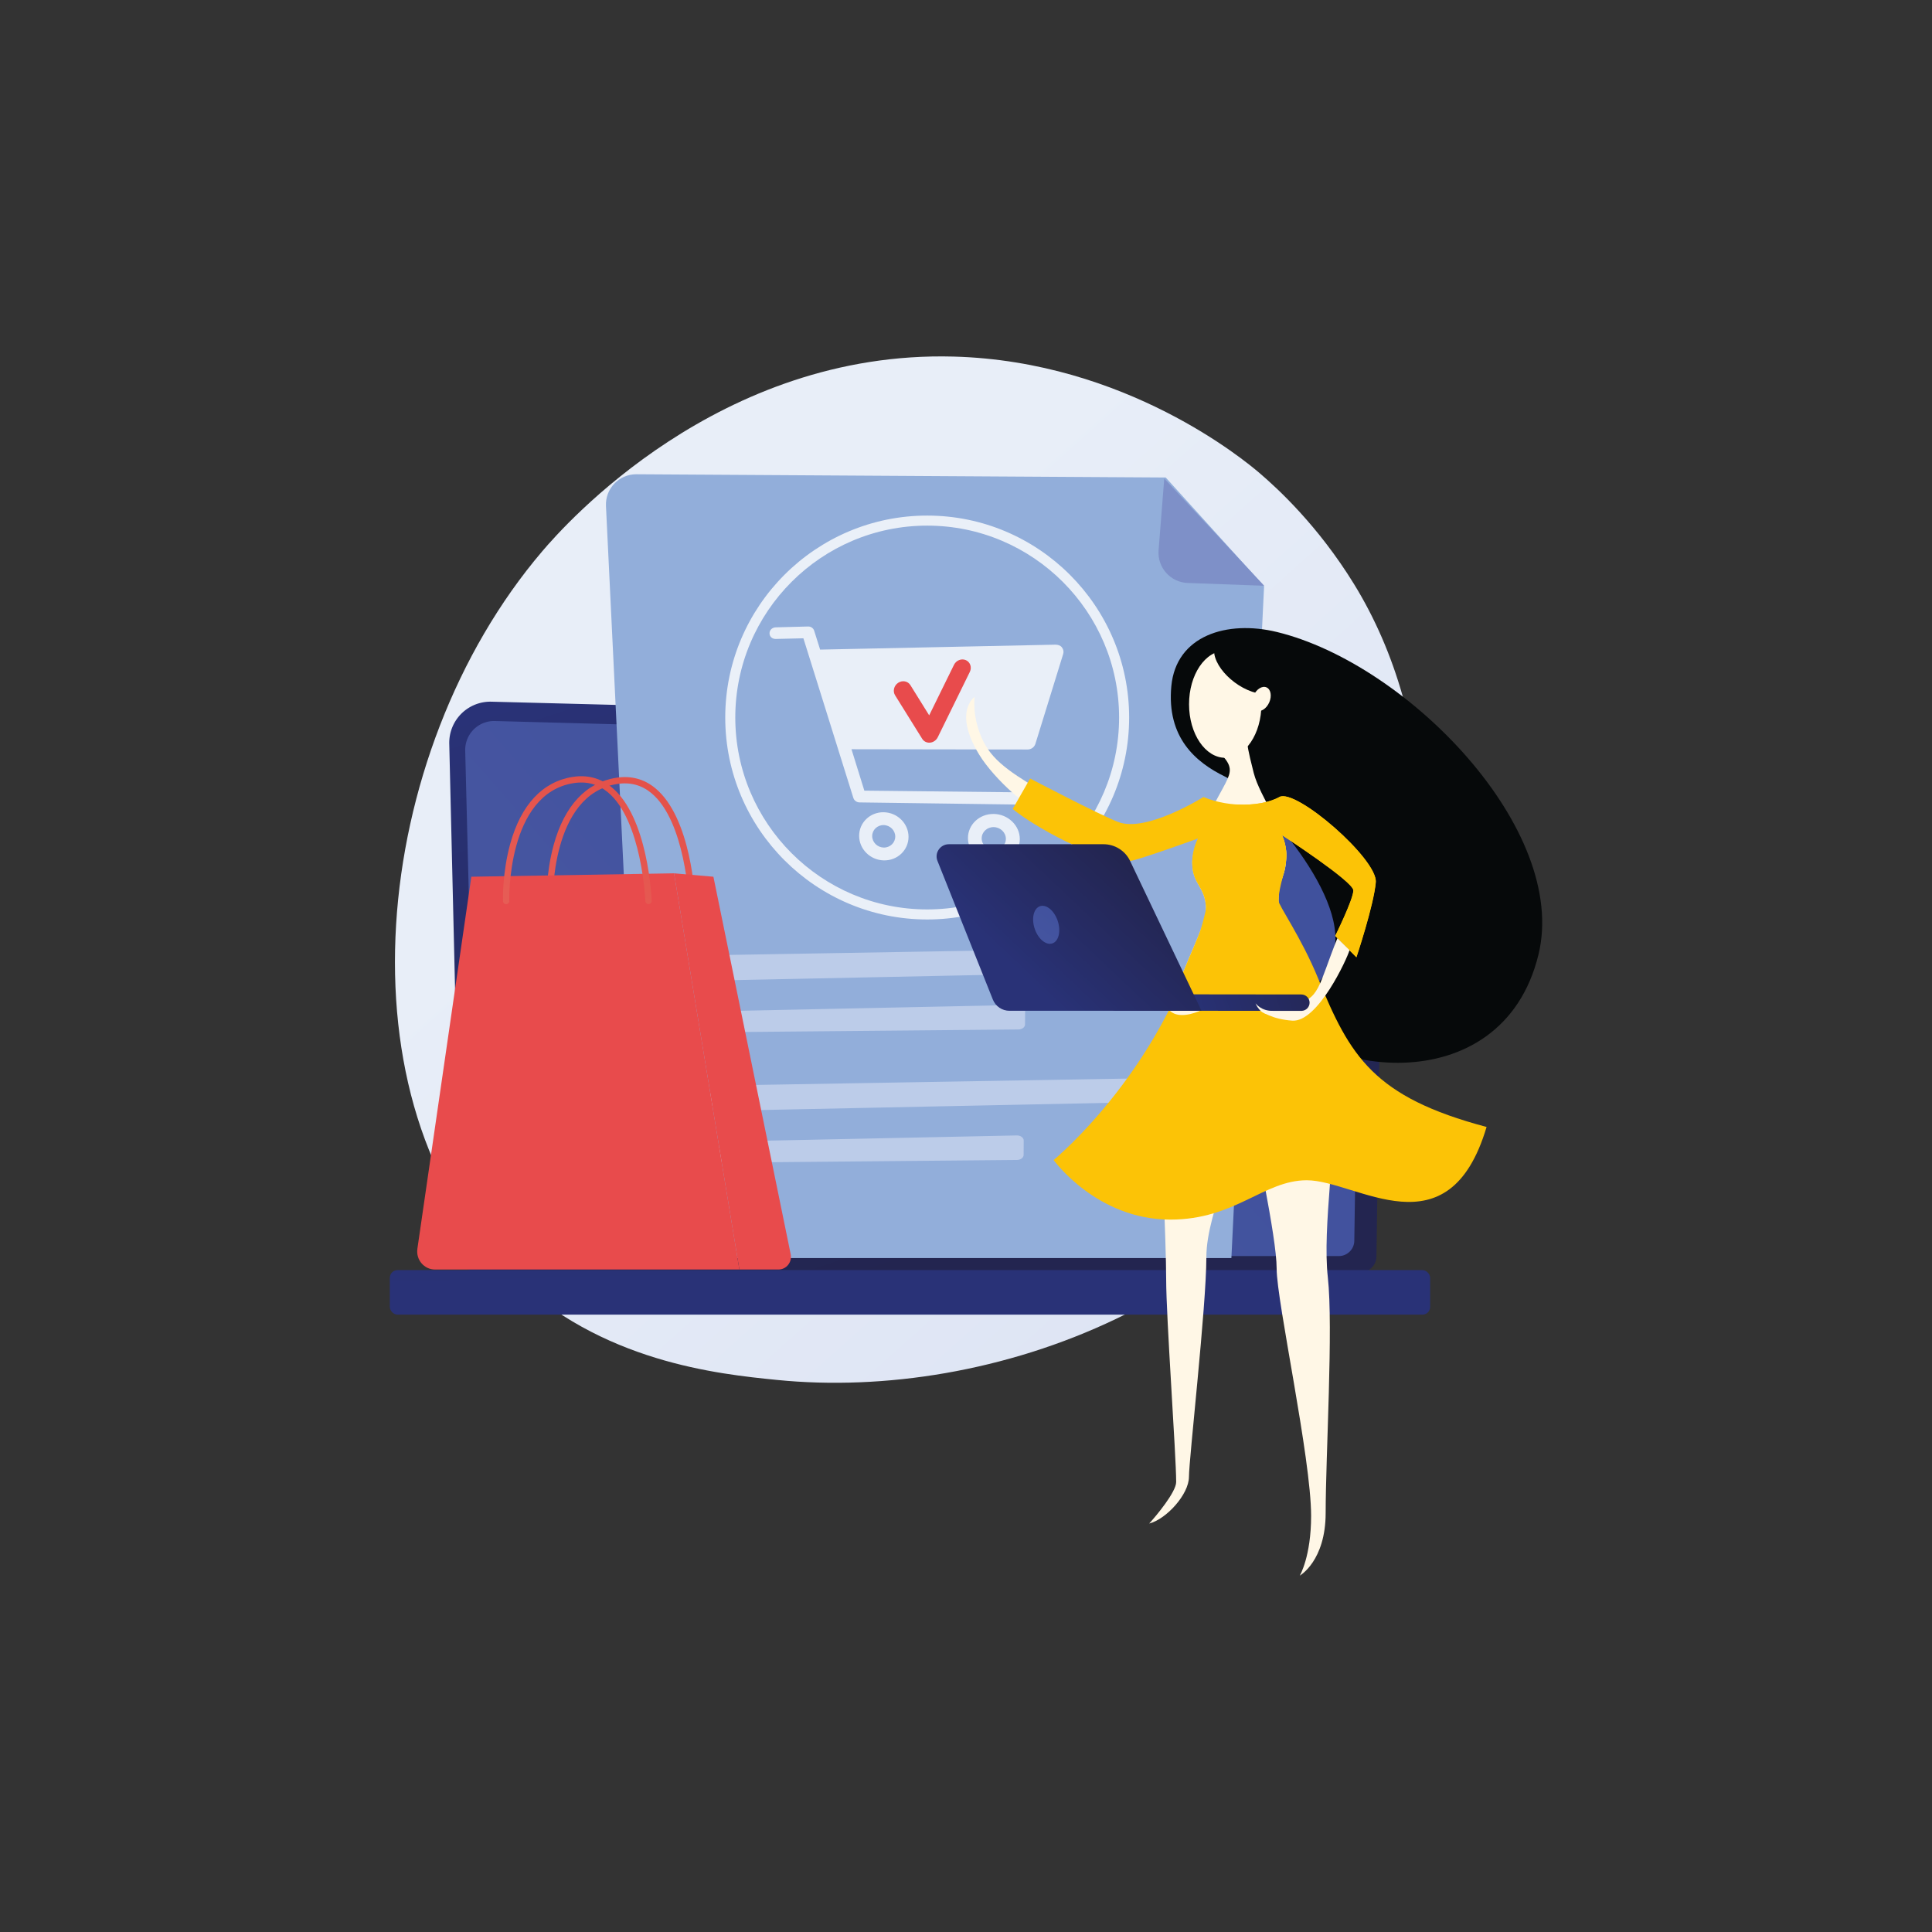 <svg id="Layer_1" xmlns="http://www.w3.org/2000/svg" xmlns:xlink="http://www.w3.org/1999/xlink" viewBox="0 0 1417.32 1417.32"><rect x="0" y="0" width="1417.32" height="1417.32" fill="#333333" stroke="none"/><defs><linearGradient id="linear-gradient" x1="1164.99" y1="1019.82" x2="610.64" y2="421.48" gradientTransform="rotate(1 -4659.912 -3786.313)" gradientUnits="userSpaceOnUse"><stop offset="0" stop-color="#d9e0f2"/><stop offset="1" stop-color="#e8eef8"/></linearGradient><linearGradient id="linear-gradient-2" x1="-8317.83" y1="904.95" x2="-8164.94" y2="446.29" gradientTransform="matrix(-1 0 0 1 -7584.58 0)" gradientUnits="userSpaceOnUse"><stop offset="0" stop-color="#232550"/><stop offset="1" stop-color="#293277"/></linearGradient><linearGradient id="linear-gradient-3" x1="929.39" y1="497.86" x2="371.76" y2="987.44" gradientUnits="userSpaceOnUse"><stop offset="0" stop-color="#3f509c"/><stop offset="1" stop-color="#4857a2"/></linearGradient><linearGradient id="linear-gradient-4" x1="658.06" y1="552.72" x2="667.27" y2="935.9" gradientTransform="rotate(-180 667.565 948.09)" xlink:href="#linear-gradient-2"/><linearGradient id="linear-gradient-5" x1="528.41" y1="467.84" x2="425.2" y2="720.33" gradientUnits="userSpaceOnUse"><stop offset="0" stop-color="#e1453c"/><stop offset="1" stop-color="#e76059"/></linearGradient><linearGradient id="linear-gradient-6" x1="500.81" y1="456.56" x2="397.6" y2="709.05" xlink:href="#linear-gradient-5"/><linearGradient id="linear-gradient-7" x1="-968.99" y1="934.82" x2="-1078.65" y2="964.87" gradientTransform="rotate(-2.83 -4638.308 -38590.463)" xlink:href="#linear-gradient-2"/><linearGradient id="linear-gradient-8" x1="-904.95" y1="635.52" x2="-982.3" y2="717.27" gradientTransform="translate(1734.27)" xlink:href="#linear-gradient-2"/><linearGradient id="linear-gradient-9" x1="-951.85" y1="655.96" x2="-986.82" y2="708.61" gradientTransform="rotate(18.24 -99.742 6080.075)" xlink:href="#linear-gradient-3"/><style>.cls-5{fill:#fff7e6}.cls-6{fill:#92aeda}.cls-8{fill:#fcc306}.cls-12{fill:#06090a}.cls-18{fill:#e84b4c}</style></defs><path d="M1008.85 778.49c-79.27 176.67-281.63 249.62-438.91 233.83-42.94-4.31-129.35-12.98-195.79-78.06-127.6-124.97-103.14-381.09 23.71-529.92 16.34-19.17 129.33-147.51 301.83-142.75 126.3 3.48 213.71 76.39 224.34 85.47 13.42 11.47 42.99 38.68 69.33 81.49 61.87 100.58 65.04 239.55 15.5 349.95Z" style="fill:url(#linear-gradient)"/><path d="M338.48 921.59c0 6.58 5.39 11.96 11.97 11.96h647.34c6.58 0 11.97-5.38 11.97-11.96l5.39-372.01c0-6.58-7.75-19.42-21.95-18.45l-632.66-16.37a30.224 30.224 0 0 0-22.1 8.8 30.156 30.156 0 0 0-8.86 22.06l8.89 375.98Z" style="fill:url(#linear-gradient-2)"/><path d="M350.3 910.12c0 6.23 5.1 11.33 11.33 11.33h620.56c6.23 0 11.33-5.1 11.33-11.33l5.08-337.71c-.6-20.32-18.42-27.63-29.22-27.2l-606.34-16.27a21.21 21.21 0 0 0-21.76 21.7l9.02 359.48Z" style="fill:url(#linear-gradient-3)"/><path class="cls-6" d="M986.81 749.68h-.02c-.92-.01-1.65-.77-1.64-1.68l.4-27.39c.01-.91.75-1.64 1.66-1.64h.02c.92.01 1.65.77 1.64 1.68l-.4 27.39c-.01.91-.75 1.64-1.66 1.64Zm.98-67.11h-.02c-.92-.01-1.65-.77-1.64-1.68l1.54-104.9c-.03-6.23-1.92-11.21-5.62-14.75-6.91-6.62-17.88-6.28-18.34-6.26l-193.8-5.2c-.92-.02-1.64-.79-1.61-1.7.02-.92.73-1.7 1.7-1.61l193.69 5.2c1.21-.07 12.89-.27 20.66 7.18 4.38 4.19 6.61 9.97 6.64 17.17l-1.54 104.93c-.01.91-.75 1.64-1.66 1.64Z"/><rect x="285.97" y="931.75" width="763.19" height="32.69" rx="5.65" ry="5.65" transform="rotate(180 667.565 948.09)" style="fill:url(#linear-gradient-4)"/><path class="cls-6" d="m855.17 350.3-388.29-2.38c-12.76-.08-22.97 10.58-22.34 23.33l26.71 551.67h432.1l23.99-492.89-72.17-79.73Z"/><path d="M871.32 427.67c-12.65-.45-22.37-11.35-21.38-23.96l4.16-52.68 73.32 78.68-56.11-2.04Z" style="fill:#7e90c8"/><path d="M531.99 700.58c53.83-.87 260.45-4.44 312.63-5.34 6.58-.11 11.99 3.87 11.96 8.8-.03 4.69-5.02 8.5-11.28 8.63l-312.44 6.47c-6.02.12-11.19-3.2-11.93-7.68l-.19-1.13c-.85-5.12 4.37-9.65 11.25-9.76Zm-3.77 54.77c.91 1.15 2.57 1.86 4.35 1.84l214.52-1.97c2.69-.02 4.86-1.66 4.87-3.67l.07-10.58c.01-2.1-2.31-3.8-5.11-3.74l-208.55 4.36c-9.29.19-14.87 7.76-10.15 13.77Zm2.73 40.96c53.83-.87 260.45-4.44 312.63-5.34 6.58-.11 11.99 3.87 11.96 8.8-.03 4.69-5.02 8.5-11.28 8.63l-312.44 6.47c-6.02.12-11.19-3.2-11.93-7.68l-.19-1.13c-.85-5.12 4.37-9.65 11.25-9.76Zm-3.77 54.77c.91 1.15 2.57 1.86 4.35 1.84l214.52-1.97c2.69-.02 4.86-1.66 4.87-3.67l.07-10.58c.01-2.1-2.31-3.8-5.11-3.74l-208.55 4.36c-9.29.19-14.87 7.76-10.15 13.77Z" style="fill:#bccce9"/><g style="opacity:.8"><path d="M779 474.87c-1.14-1.4-2.93-1.98-4.82-1.94l-172.53 3.62-4.36-13.84c-.61-1.93-2.42-3.16-4.47-3.11l-23.69.62c-2.54.07-4.6 1.83-4.6 4.37s2.06 4.2 4.6 4.14l20.24-.48L626 585.3c.62 1.97 2.47 3.33 4.56 3.35l121.1 1.63c2.84.04 5.15-1.75 5.15-4.43s-2.31-4.53-5.15-4.56l-117.57-1.27-9.44-30.39 129.2.2c2.65 0 4.98-1.73 5.72-4.13l20.39-65.93c.53-1.72.17-3.49-.97-4.89ZM648.28 595.86c-9.96-.15-18.02 7.6-18.02 17.29s8.06 17.78 18.02 18.04c10.02.26 18.22-7.49 18.22-17.28s-8.2-17.89-18.22-18.04Zm0 25.91c-4.66-.11-8.44-3.89-8.44-8.42s3.78-8.15 8.44-8.07c4.67.09 8.48 3.86 8.48 8.42s-3.81 8.17-8.48 8.07Zm80.73-24.65c-10.46-.16-18.92 7.78-18.92 17.7s8.46 18.22 18.92 18.49c10.52.28 19.13-7.66 19.13-17.7s-8.61-18.33-19.13-18.5Zm0 26.54c-4.89-.11-8.85-3.99-8.85-8.63s3.97-8.35 8.85-8.26c4.9.09 8.9 3.96 8.9 8.63s-4 8.37-8.9 8.26Z" style="fill:#fff"/></g><path d="M680.19 674.53c-81.69 0-148.15-66.46-148.15-148.15s66.46-148.15 148.15-148.15 148.15 66.46 148.15 148.15-66.46 148.15-148.15 148.15Zm0-288.93c-77.62 0-140.78 63.15-140.78 140.78s63.15 140.78 140.78 140.78 140.78-63.15 140.78-140.78S757.82 385.6 680.19 385.6Z" style="opacity:.81;fill:#fff"/><path class="cls-18" d="M682.13 544.82c-2.29.15-4.42-.91-5.6-2.82l-19.89-31.93c-1.86-2.99-.86-7.09 2.24-9.15 3.1-2.06 7.12-1.31 8.98 1.68l13.79 22.17 18.2-37.06c1.63-3.33 5.56-4.85 8.76-3.41 3.2 1.44 4.48 5.31 2.85 8.63l-23.52 47.93c-1.08 2.19-3.22 3.7-5.59 3.94-.08 0-.15.01-.23.02Z"/><path d="M403.23 663.91c-1.24 0-2.26-.99-2.3-2.23-.03-.84-.56-20.75 5.3-42.01 7.9-28.64 23.73-45.62 45.8-49.09 10.81-1.7 20.45.85 28.64 7.59 26.69 21.96 29.23 80.86 29.33 83.36.05 1.27-.94 2.34-2.21 2.39-1.28.03-2.34-.94-2.39-2.21-.02-.59-2.56-59.34-27.66-79.98-7.13-5.86-15.53-8.08-24.99-6.59-49.04 7.72-47.24 85.63-47.21 86.41.04 1.27-.96 2.33-2.23 2.37h-.07Z" style="fill:url(#linear-gradient-5)"/><path class="cls-18" d="m306.19 916.15 39.59-272.98 148.71-2.5 47.93 290.65H319.08c-7.94 0-14.04-7.18-12.88-15.17Z"/><path class="cls-18" d="m523.36 643.17-28.88-2.5 47.93 290.65h28.67c5.81 0 10.16-5.43 8.97-11.22l-56.69-276.93Z"/><path d="M475.74 663.29c-1.23 0-2.25-.97-2.3-2.22-.02-.59-2.56-59.34-27.65-79.98-7.13-5.86-15.53-8.08-24.99-6.59-49.01 7.71-47.24 85.63-47.21 86.41.04 1.27-.96 2.33-2.23 2.37-1.29.05-2.33-.96-2.37-2.23-.03-.84-.56-20.75 5.31-42.01 7.9-28.64 23.73-45.62 45.8-49.09 10.81-1.7 20.45.85 28.64 7.59 26.69 21.96 29.23 80.86 29.33 83.36.05 1.27-.94 2.34-2.21 2.39h-.09Z" style="fill:url(#linear-gradient-6)"/><path class="cls-5" d="M773 585.63c-28.43-16.81-43.56-25.8-51.45-41.43-8.8-17.45-6.56-32.92-6.56-32.92s-15.96 10.64 3.3 42.25c11.21 18.41 39.13 42.9 44.77 39.92"/><path class="cls-12" d="M936.87 463.66c-36.69-8.96-74.12 2.56-77.58 39.74-3.5 37.64 17.84 55.81 39.29 66.27 20.46 9.98 90.65 84.51 79.98 128.24-7.18 29.4-28.54 40.05-54.74 33.66 35.93 59.14 177.81 79.35 204.79-31.21 22.37-91.66-95.85-213.3-191.73-236.7"/><path class="cls-5" d="M895.32 552.86c8.98 8.99 7.95 13.24 3.71 21.72-4.24 8.48-24.37 41.85-24.37 58.27s10.07 17.48 10.07 34.43-33.27 66.44-33.27 115.7 4.04 127.06 4.04 155.39 7.34 129.13 7.34 148.83c0 7.33-14.72 24.96-19.8 30.48 12.53-3.19 29.18-21.38 29.18-34.31s12.77-125.22 12.77-160.94 28.06-82.19 28.06-130.22c0-21.24-1.12-28.88-1.12-28.88l2.45.46s-.36 22.14 2.68 46.43 19.5 96.56 19.5 120.55 25.28 138.95 25.28 181.28c0 29.9-8.3 43.82-8.3 43.82s18.97-10.7 18.97-46.04c0-41.82 5.67-136.11 1.59-172.83s6.34-96.58 6.34-156.76c0-64.92-42.48-99.05-42.48-119.49 0-17.5 5.24-15.67 5.75-33.01.51-17.34-19.38-42.84-23.97-60.69-4.59-17.85-4.59-20.91-4.59-20.91l-19.81 6.72Z"/><path class="cls-8" d="M940.43 612.56c-24.26-6.19-46.45-2.27-61.52 2.52-2.55 6.67-4.29 12.95-4.29 17.76 0 16.42 10.07 17.48 10.07 34.43 0 11.44-15.15 37.72-25.01 68.74 21.87 2.84 43.05 16.01 52.19 27.32l2.45.46s15.66-30.65 59.67-25.93c-11.86-38.42-36.08-61.68-36.08-77.11 0-17.5 5.24-15.67 5.75-33.01.14-4.59-1.17-9.75-3.22-15.18"/><path class="cls-5" d="M925.38 516.62c.03 21.69-11.84 39.29-26.5 39.31-14.66.02-26.56-17.55-26.59-39.25-.03-21.69 11.84-39.29 26.5-39.31 14.66-.02 26.56 17.55 26.59 39.25"/><path class="cls-12" d="M890.62 477.26c.02 13.73 20.03 31.8 38.19 32.06 18.16.27 10.41-35.88 10.41-35.88l-48.6 3.82Z"/><path class="cls-5" d="M931.11 515.3c-2.07 4.69-6.32 7.36-9.49 5.96-3.17-1.4-4.06-6.34-1.99-11.03 2.07-4.69 6.32-7.36 9.49-5.96 3.17 1.4 4.06 6.34 1.99 11.03"/><path class="cls-8" d="M882.86 584.69c20.07 8.33 43.86 6.66 55.77 0 11.92-6.66 72.21 45.59 70.7 62.59-1.51 17-14.2 54.96-14.2 54.96l-15.52-15.65s13.31-26.86 13.31-33.38-52.49-40.64-52.49-40.64 3.22 5.29 3.22 15.18-5.75 23.04-5.75 33.01c0 3.46 16.71 26.75 29.13 57.11 23.34 57.03 40.61 86.89 123.53 108.87-27.97 93.91-95.43 39.1-131.9 39.1-31.63 0-52.38 28.86-100.13 28.86-54.1 0-85.58-43.69-85.58-43.69S858.23 781 884.69 667.29c3.4-14.61-10.06-16.43-10.06-34.43 0-10.78 4.29-17.76 4.29-17.76s-45.48 16.43-49.87 16.49c-25.69.37-71.76-26.16-86.12-38.13l12.76-22.34s50.79 26.59 64.62 31.91c20.74 7.98 62.55-18.34 62.55-18.34"/><path class="cls-8" d="M938.49 584.69c-7.3 4.08-19.05 6.27-31.67 5.45.04.87.07 1.74.07 2.61-.06 13.97-.96 27.97-.47 41.91 12.71.51 24.26 4.4 33.89 10.84 1.54-6.2 3.2-12.45 3.2-17.76 0-9.89-3.22-15.18-3.22-15.18s52.49 34.12 52.49 40.64-13.31 33.38-13.31 33.38l15.52 15.65s12.69-37.96 14.2-54.96c1.51-17-58.78-69.25-70.7-62.59"/><path class="cls-5" d="M849.35 699.71c9.01 14.48 10.13 26.49 12.86 31.57 2.73 5.08 20.08 3.77 32.91 1.63-9.3 7.6-35.7 21.13-40.72 1.77-1.95-7.52-6.99-18.56-11.81-27.57m138.53-18.86c-14.14 35.02-12.96 45.75-32.37 48-19.42 2.25-34.05-6.45-34.05-6.45s5.49 16.92 33.26 18.95c18.8 1.37 40.36-45.57 42.05-51.72"/><path d="M954.93 741.59h-.31l-136.11-.15c-3.36 0-6.09-2.7-6.09-6.03s2.74-6.08 6.1-6.02l136.11.15c3.36 0 6.09 2.7 6.09 6.03 0 3.23-2.57 5.86-5.79 6.01Z" style="fill:url(#linear-gradient-7)"/><path d="M696.15 619.32H809.5c8.36 0 15.97 4.77 19.54 12.26l52.4 109.94H740.58c-5.39 0-10.23-3.26-12.21-8.22l-40.64-101.73c-2.35-5.88 2.03-12.25 8.42-12.25Z" style="fill:url(#linear-gradient-8)"/><ellipse cx="767.51" cy="678.4" rx="8.92" ry="14.38" transform="rotate(-18.24 767.607 678.469)" style="fill:url(#linear-gradient-9)"/><path class="cls-5" d="M933.9 741.57c-8.78.27-12.81-5.54-12.81-5.54s3.1 8.95 11.61 8.15"/></svg>